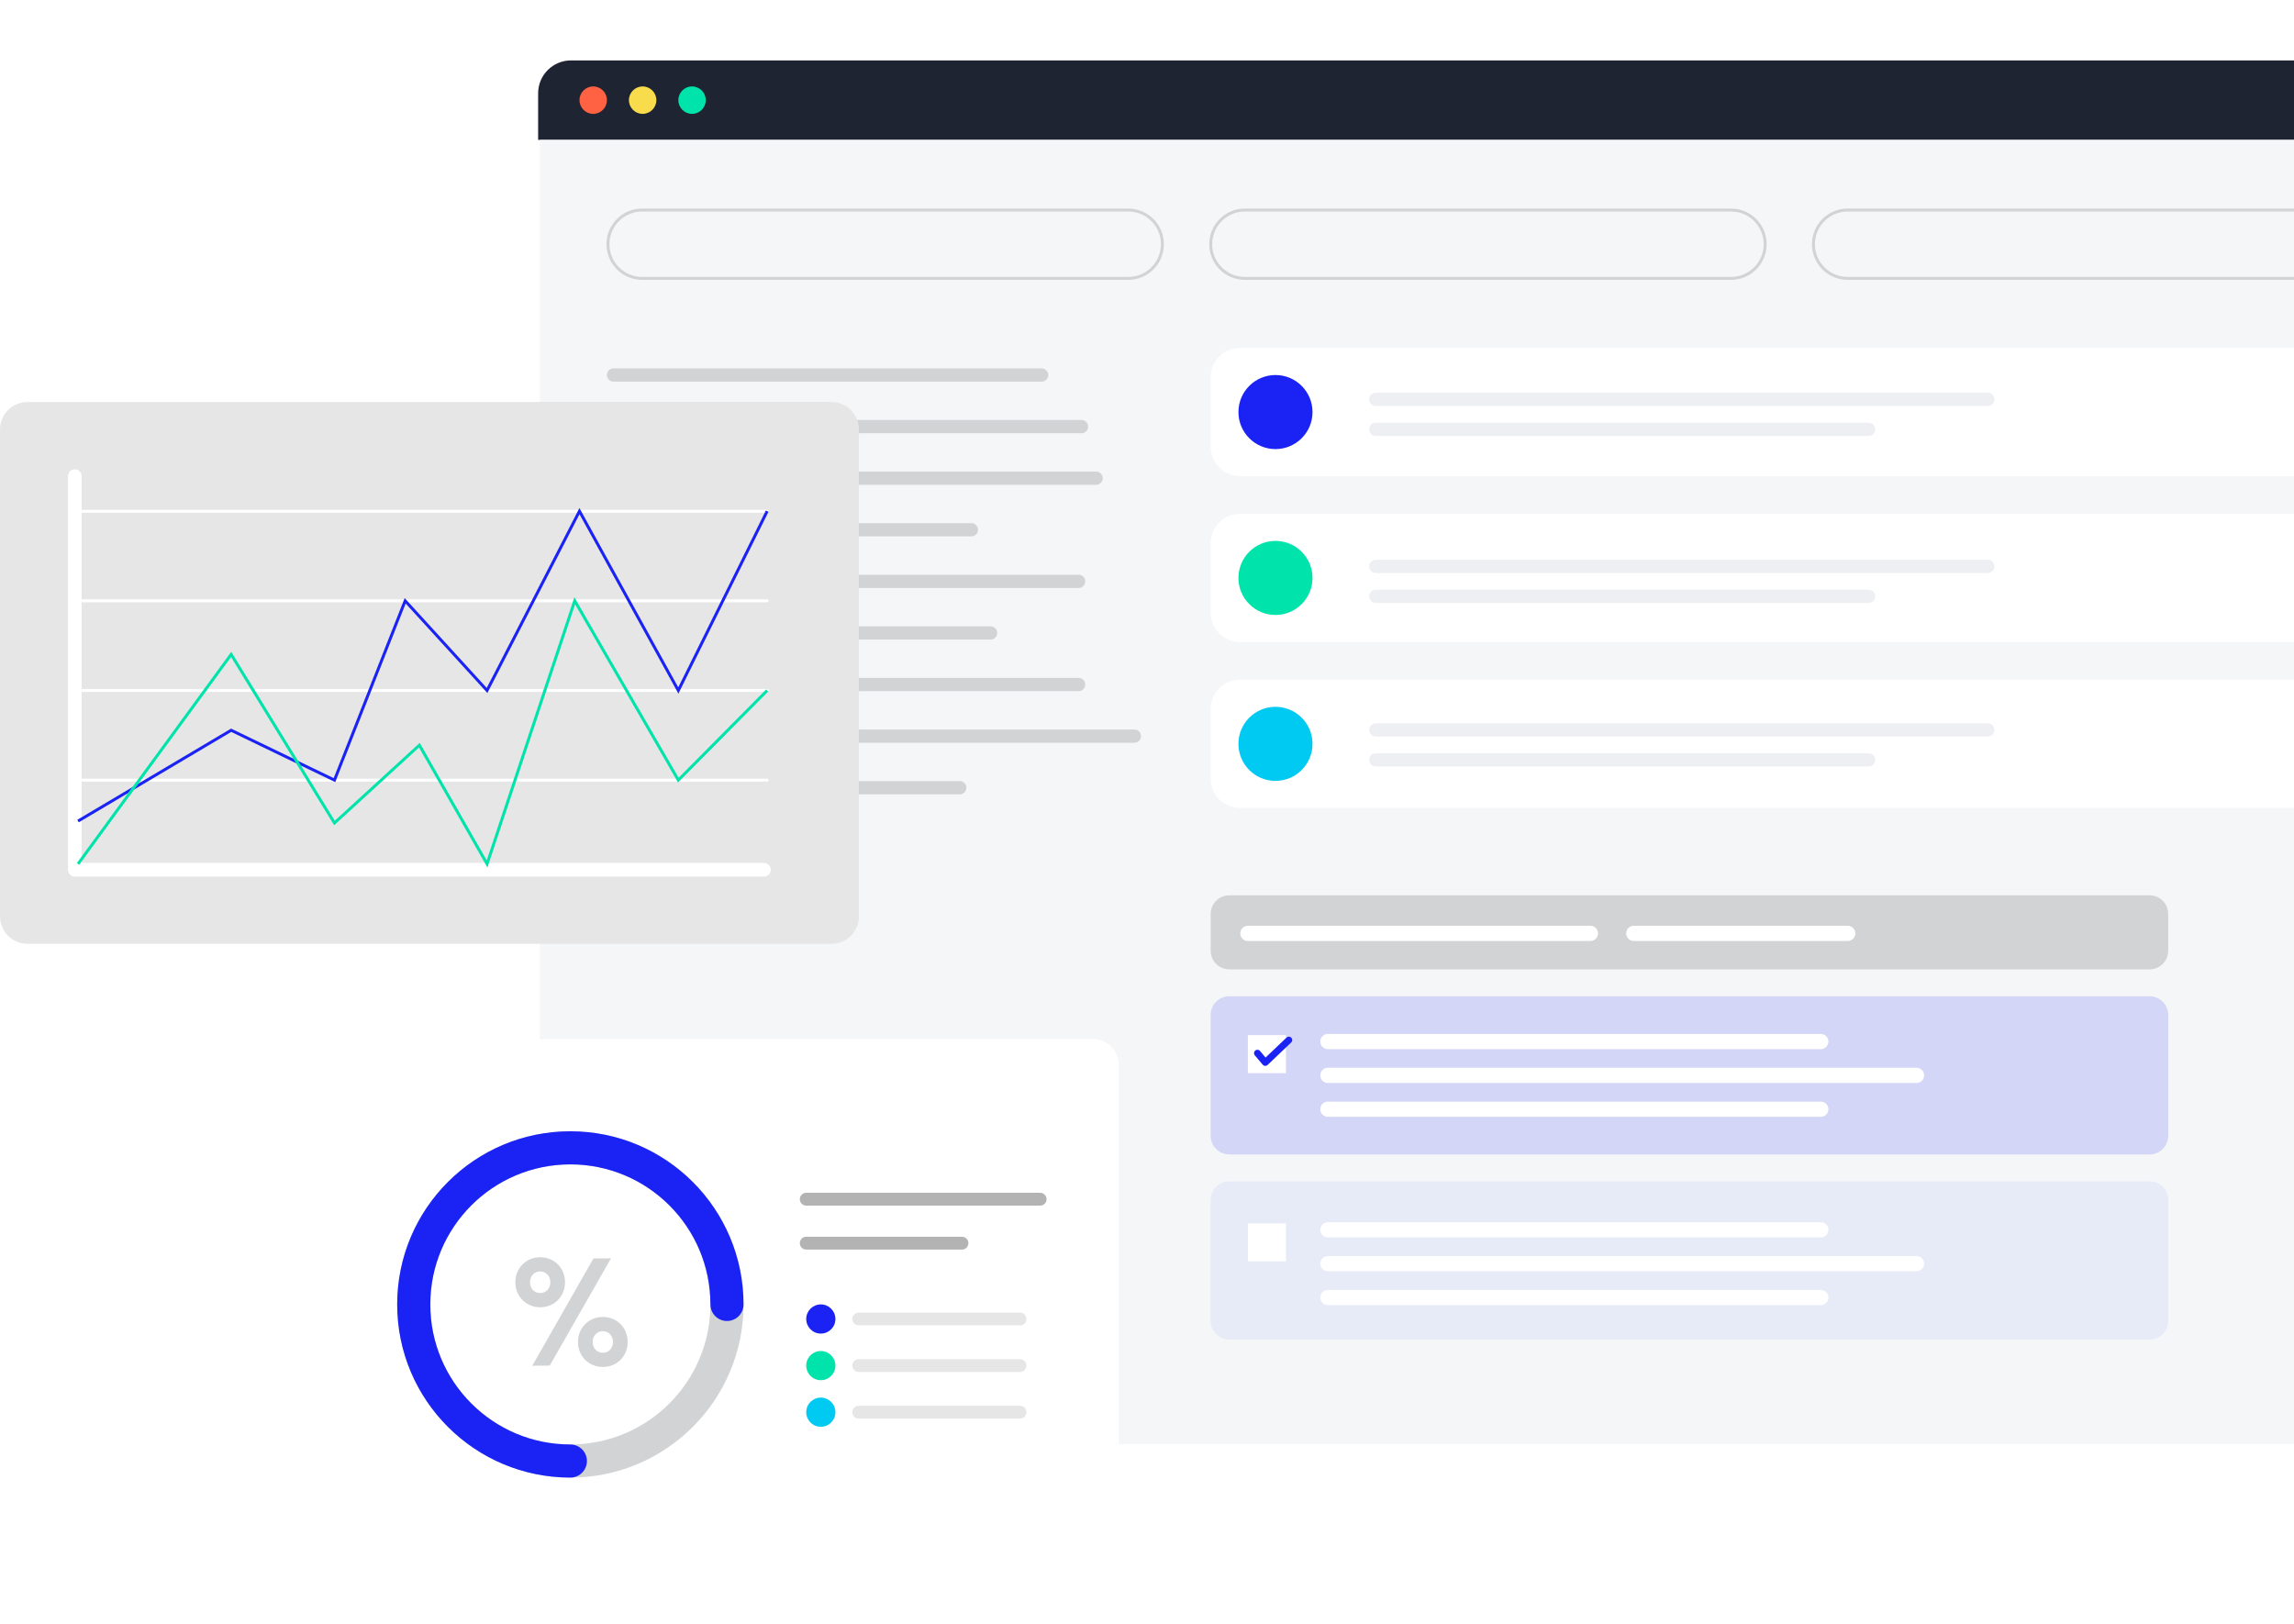 <svg width="781" height="553" viewBox="0 0 781 553" fill="none" xmlns="http://www.w3.org/2000/svg">
<g filter="url(#filter0_d)">
<path d="M828.59 26.76C828.59 20.58 823.58 15.57 817.4 15.57H194.4C188.22 15.57 183.21 20.58 183.21 26.76V42.63H828.59V26.76V26.76Z" fill="#1E2432"/>
<path d="M183.82 42.63V475.49C183.82 481.67 188.83 486.68 195.01 486.68H818.01C824.19 486.68 829.2 481.67 829.2 475.49V42.63H183.82Z" fill="#F4F6F8"/>
<path d="M201.96 33.77C204.539 33.77 206.63 31.679 206.63 29.1C206.63 26.521 204.539 24.43 201.96 24.43C199.381 24.43 197.29 26.521 197.29 29.1C197.29 31.679 199.381 33.77 201.96 33.77Z" fill="#FF6242"/>
<path d="M218.79 33.77C221.369 33.77 223.46 31.679 223.46 29.1C223.46 26.521 221.369 24.43 218.79 24.43C216.211 24.43 214.12 26.521 214.12 29.1C214.12 31.679 216.211 33.77 218.79 33.77Z" fill="#F9DC4B"/>
<path d="M235.61 33.77C238.189 33.77 240.28 31.679 240.28 29.1C240.28 26.521 238.189 24.43 235.61 24.43C233.031 24.43 230.94 26.521 230.94 29.1C230.94 31.679 233.031 33.77 235.61 33.77Z" fill="#00E3AA"/>
<path d="M384.11 89.79H218.62C212.19 89.79 206.98 84.58 206.98 78.15C206.98 71.72 212.19 66.51 218.62 66.51H384.11C390.54 66.51 395.75 71.72 395.75 78.15C395.75 84.58 390.54 89.79 384.11 89.79Z" stroke="#D1D3D4" stroke-miterlimit="10"/>
<path d="M589.32 89.79H423.83C417.4 89.79 412.19 84.58 412.19 78.15C412.19 71.72 417.4 66.51 423.83 66.51H589.32C595.75 66.51 600.96 71.72 600.96 78.15C600.96 84.58 595.75 89.79 589.32 89.79Z" stroke="#D1D3D4" stroke-miterlimit="10"/>
<path d="M794.52 89.79H629.03C622.6 89.79 617.39 84.58 617.39 78.15C617.39 71.72 622.6 66.51 629.03 66.51H794.52C800.95 66.51 806.16 71.72 806.16 78.15C806.16 84.58 800.95 89.79 794.52 89.79Z" stroke="#D1D3D4" stroke-miterlimit="10"/>
<path d="M796.23 157.1H422.12C416.63 157.1 412.18 152.65 412.18 147.16V123.42C412.18 117.93 416.63 113.48 422.12 113.48H796.23C801.72 113.48 806.17 117.93 806.17 123.42V147.16C806.16 152.65 801.72 157.1 796.23 157.1Z" fill="white"/>
<path d="M796.23 213.59H422.12C416.63 213.59 412.18 209.14 412.18 203.65V179.91C412.18 174.42 416.63 169.97 422.12 169.97H796.23C801.72 169.97 806.17 174.42 806.17 179.91V203.65C806.16 209.14 801.72 213.59 796.23 213.59Z" fill="white"/>
<path d="M796.23 270.08H422.12C416.63 270.08 412.18 265.63 412.18 260.14V236.4C412.18 230.91 416.63 226.46 422.12 226.46H796.23C801.72 226.46 806.17 230.91 806.17 236.4V260.14C806.16 265.63 801.72 270.08 796.23 270.08Z" fill="white"/>
<path d="M434.24 147.91C441.204 147.91 446.85 142.264 446.85 135.3C446.85 128.336 441.204 122.69 434.24 122.69C427.276 122.69 421.63 128.336 421.63 135.3C421.63 142.264 427.276 147.91 434.24 147.91Z" fill="#1B23F4"/>
<path d="M434.24 204.39C441.204 204.39 446.85 198.744 446.85 191.78C446.85 184.816 441.204 179.17 434.24 179.17C427.276 179.17 421.63 184.816 421.63 191.78C421.63 198.744 427.276 204.39 434.24 204.39Z" fill="#00E3AA"/>
<path d="M434.24 260.88C441.204 260.88 446.85 255.234 446.85 248.27C446.85 241.306 441.204 235.66 434.24 235.66C427.276 235.66 421.63 241.306 421.63 248.27C421.63 255.234 427.276 260.88 434.24 260.88Z" fill="#00C9F2"/>
<path d="M731.83 325.06H418.52C415.02 325.06 412.18 322.22 412.18 318.72V306.18C412.18 302.68 415.02 299.84 418.52 299.84H731.83C735.33 299.84 738.17 302.68 738.17 306.18V318.72C738.16 322.22 735.33 325.06 731.83 325.06Z" fill="#D1D3D4"/>
<path opacity="0.15" d="M731.83 388.08H418.52C415.02 388.08 412.18 385.24 412.18 381.74V340.56C412.18 337.06 415.02 334.22 418.52 334.22H731.83C735.33 334.22 738.17 337.06 738.17 340.56V381.74C738.16 385.24 735.33 388.08 731.83 388.08Z" fill="#1B23F4"/>
<path opacity="0.06" d="M731.83 451.1H418.52C415.02 451.1 412.18 448.26 412.18 444.76V403.58C412.18 400.08 415.02 397.24 418.52 397.24H731.83C735.33 397.24 738.17 400.08 738.17 403.58V444.76C738.16 448.26 735.33 451.1 731.83 451.1Z" fill="#1B23F4"/>
<path d="M424.85 312.8H541.47" stroke="white" stroke-width="5.181" stroke-miterlimit="10" stroke-linecap="round" stroke-linejoin="round"/>
<path d="M452.09 349.63H619.89" stroke="white" stroke-width="5.181" stroke-miterlimit="10" stroke-linecap="round" stroke-linejoin="round"/>
<path d="M468.38 243.52H676.77" stroke="#EEEFF2" stroke-width="4.501" stroke-miterlimit="10" stroke-linecap="round" stroke-linejoin="round"/>
<path d="M468.38 253.72H636.18" stroke="#EEEFF2" stroke-width="4.501" stroke-miterlimit="10" stroke-linecap="round" stroke-linejoin="round"/>
<path d="M468.38 187.85H676.77" stroke="#EEEFF2" stroke-width="4.501" stroke-miterlimit="10" stroke-linecap="round" stroke-linejoin="round"/>
<path d="M468.38 198.05H636.18" stroke="#EEEFF2" stroke-width="4.501" stroke-miterlimit="10" stroke-linecap="round" stroke-linejoin="round"/>
<path d="M468.38 130.98H676.77" stroke="#EEEFF2" stroke-width="4.501" stroke-miterlimit="10" stroke-linecap="round" stroke-linejoin="round"/>
<path d="M468.38 141.18H636.18" stroke="#EEEFF2" stroke-width="4.501" stroke-miterlimit="10" stroke-linecap="round" stroke-linejoin="round"/>
<path d="M208.87 122.69H354.63" stroke="#D1D3D4" stroke-width="4.501" stroke-miterlimit="10" stroke-linecap="round" stroke-linejoin="round"/>
<path d="M208.87 140.25H368.21" stroke="#D1D3D4" stroke-width="4.501" stroke-miterlimit="10" stroke-linecap="round" stroke-linejoin="round"/>
<path d="M208.87 157.82H373.19" stroke="#D1D3D4" stroke-width="4.501" stroke-miterlimit="10" stroke-linecap="round" stroke-linejoin="round"/>
<path d="M208.87 175.38H330.72" stroke="#D1D3D4" stroke-width="4.501" stroke-miterlimit="10" stroke-linecap="round" stroke-linejoin="round"/>
<path d="M208.87 192.95H367.22" stroke="#D1D3D4" stroke-width="4.501" stroke-miterlimit="10" stroke-linecap="round" stroke-linejoin="round"/>
<path d="M208.87 210.51H337.26" stroke="#D1D3D4" stroke-width="4.501" stroke-miterlimit="10" stroke-linecap="round" stroke-linejoin="round"/>
<path d="M208.87 228.08H367.22" stroke="#D1D3D4" stroke-width="4.501" stroke-miterlimit="10" stroke-linecap="round" stroke-linejoin="round"/>
<path d="M208.87 245.64H386.21" stroke="#D1D3D4" stroke-width="4.501" stroke-miterlimit="10" stroke-linecap="round" stroke-linejoin="round"/>
<path d="M208.87 263.21H326.76" stroke="#D1D3D4" stroke-width="4.501" stroke-miterlimit="10" stroke-linecap="round" stroke-linejoin="round"/>
<path d="M452.09 361.15H652.48" stroke="white" stroke-width="5.181" stroke-miterlimit="10" stroke-linecap="round" stroke-linejoin="round"/>
<path d="M452.09 372.67H619.89" stroke="white" stroke-width="5.181" stroke-miterlimit="10" stroke-linecap="round" stroke-linejoin="round"/>
<path d="M556.24 312.8H629.06" stroke="white" stroke-width="5.181" stroke-miterlimit="10" stroke-linecap="round" stroke-linejoin="round"/>
<path d="M437.8 347.44H424.85V360.39H437.8V347.44Z" fill="white"/>
<path d="M452.09 413.74H619.89" stroke="white" stroke-width="5.181" stroke-miterlimit="10" stroke-linecap="round" stroke-linejoin="round"/>
<path d="M452.09 425.26H652.48" stroke="white" stroke-width="5.181" stroke-miterlimit="10" stroke-linecap="round" stroke-linejoin="round"/>
<path d="M452.09 436.79H619.89" stroke="white" stroke-width="5.181" stroke-miterlimit="10" stroke-linecap="round" stroke-linejoin="round"/>
<path d="M437.8 411.55H424.85V424.5H437.8V411.55Z" fill="white"/>
<path d="M428.09 353.58L430.77 356.76L438.79 349.12" stroke="#1B23F4" stroke-width="2.302" stroke-miterlimit="10" stroke-linecap="round" stroke-linejoin="round"/>
</g>
<g filter="url(#filter1_d)">
<path d="M372.11 527.62H122.68C117.82 527.62 113.88 523.68 113.88 518.82V357.6C113.88 352.74 117.82 348.8 122.68 348.8H372.11C376.97 348.8 380.91 352.74 380.91 357.6V518.82C380.91 523.68 376.97 527.62 372.11 527.62Z" fill="white"/>
<path d="M194.18 492.46C223.628 492.46 247.5 468.588 247.5 439.14C247.5 409.692 223.628 385.82 194.18 385.82C164.732 385.82 140.86 409.692 140.86 439.14C140.86 468.588 164.732 492.46 194.18 492.46Z" stroke="#D1D3D4" stroke-width="11.277" stroke-miterlimit="10" stroke-linecap="round" stroke-linejoin="round"/>
<path d="M247.5 439.14C247.5 409.69 223.63 385.82 194.18 385.82C164.73 385.82 140.86 409.69 140.86 439.14C140.86 468.59 164.73 492.46 194.18 492.46" stroke="#1B23F4" stroke-width="11.277" stroke-miterlimit="10" stroke-linecap="round" stroke-linejoin="round"/>
<path d="M183.902 440.101C188.841 440.101 192.362 436.317 192.362 431.588C192.362 426.859 188.841 423.076 183.902 423.076C179.068 423.076 175.443 426.859 175.443 431.588C175.443 436.317 179.068 440.101 183.902 440.101ZM181.222 460.015L187.16 459.962L208.02 423.444L202.03 423.497L181.222 460.015ZM183.902 435.267C181.905 435.267 180.434 433.69 180.434 431.588C180.434 429.539 181.905 427.91 183.902 427.91C185.951 427.91 187.37 429.539 187.37 431.588C187.37 433.69 185.951 435.267 183.902 435.267ZM205.235 460.435C210.174 460.435 213.695 456.652 213.695 451.923C213.695 447.194 210.174 443.411 205.235 443.411C200.348 443.411 196.775 447.194 196.775 451.923C196.775 456.652 200.348 460.435 205.235 460.435ZM205.235 455.601C203.238 455.601 201.767 454.025 201.767 451.923C201.767 449.874 203.186 448.245 205.235 448.245C207.284 448.245 208.703 449.874 208.703 451.923C208.703 454.025 207.232 455.601 205.235 455.601Z" fill="#D1D3D4"/>
<path d="M274.48 403.31H354.12" stroke="#B3B3B3" stroke-width="4.363" stroke-miterlimit="10" stroke-linecap="round" stroke-linejoin="round"/>
<path d="M274.48 418.28H327.51" stroke="#B3B3B3" stroke-width="4.363" stroke-miterlimit="10" stroke-linecap="round" stroke-linejoin="round"/>
<path d="M292.36 444.1H347.26" stroke="#E6E6E6" stroke-width="4.363" stroke-miterlimit="10" stroke-linecap="round" stroke-linejoin="round"/>
<path d="M292.36 459.97H347.26" stroke="#E6E6E6" stroke-width="4.363" stroke-miterlimit="10" stroke-linecap="round" stroke-linejoin="round"/>
<path d="M292.36 475.83H347.26" stroke="#E6E6E6" stroke-width="4.363" stroke-miterlimit="10" stroke-linecap="round" stroke-linejoin="round"/>
<path d="M279.45 449.07C282.195 449.07 284.42 446.845 284.42 444.1C284.42 441.355 282.195 439.13 279.45 439.13C276.705 439.13 274.48 441.355 274.48 444.1C274.48 446.845 276.705 449.07 279.45 449.07Z" fill="#1B23F4"/>
<path d="M279.45 464.94C282.195 464.94 284.42 462.715 284.42 459.97C284.42 457.225 282.195 455 279.45 455C276.705 455 274.48 457.225 274.48 459.97C274.48 462.715 276.705 464.94 279.45 464.94Z" fill="#00E3AA"/>
<path d="M279.45 480.8C282.195 480.8 284.42 478.575 284.42 475.83C284.42 473.085 282.195 470.86 279.45 470.86C276.705 470.86 274.48 473.085 274.48 475.83C274.48 478.575 276.705 480.8 279.45 480.8Z" fill="#00C9F2"/>
</g>
<g filter="url(#filter2_d)">
<path d="M283.07 316.36H9.36C4.19 316.36 0 312.17 0 307V141.24C0 136.07 4.19 131.88 9.36 131.88H283.07C288.24 131.88 292.43 136.07 292.43 141.24V307C292.43 312.17 288.24 316.36 283.07 316.36Z" fill="#E6E6E6"/>
<path d="M260.09 291.15H25.47V157.1" stroke="white" stroke-width="4.643" stroke-miterlimit="10" stroke-linecap="round" stroke-linejoin="round"/>
<path d="M261.19 260.62H26.57" stroke="white" stroke-miterlimit="10" stroke-linecap="round" stroke-linejoin="round"/>
<path d="M261.19 230.1H26.57" stroke="white" stroke-miterlimit="10" stroke-linecap="round" stroke-linejoin="round"/>
<path d="M261.19 199.57H26.57" stroke="white" stroke-miterlimit="10" stroke-linecap="round" stroke-linejoin="round"/>
<path d="M261.19 169.1H26.57" stroke="white" stroke-miterlimit="10" stroke-linecap="round" stroke-linejoin="round"/>
<path d="M26.57 274.56L78.7 243.64L113.87 260.62L137.94 199.57L165.82 230.1L197.28 169.04L230.94 230.1L261.19 169.04" stroke="#1B23F4" stroke-miterlimit="10"/>
<path d="M26.57 289.15L78.7 217.82L113.87 275.21L142.78 248.73L165.82 289.15L195.67 199.57L230.94 260.62L261.19 230.1" stroke="#00E3AA" stroke-miterlimit="10"/>
</g>
<defs>
<filter id="filter0_d" x="163.21" y="0.57" width="685.99" height="511.11" filterUnits="userSpaceOnUse" color-interpolation-filters="sRGB">
<feFlood flood-opacity="0" result="BackgroundImageFix"/>
<feColorMatrix in="SourceAlpha" type="matrix" values="0 0 0 0 0 0 0 0 0 0 0 0 0 0 0 0 0 0 127 0"/>
<feOffset dy="5"/>
<feGaussianBlur stdDeviation="10"/>
<feColorMatrix type="matrix" values="0 0 0 0 0 0 0 0 0 0 0 0 0 0 0 0 0 0 0.15 0"/>
<feBlend mode="normal" in2="BackgroundImageFix" result="effect1_dropShadow"/>
<feBlend mode="normal" in="SourceGraphic" in2="effect1_dropShadow" result="shape"/>
</filter>
<filter id="filter1_d" x="93.88" y="333.8" width="307.03" height="218.82" filterUnits="userSpaceOnUse" color-interpolation-filters="sRGB">
<feFlood flood-opacity="0" result="BackgroundImageFix"/>
<feColorMatrix in="SourceAlpha" type="matrix" values="0 0 0 0 0 0 0 0 0 0 0 0 0 0 0 0 0 0 127 0"/>
<feOffset dy="5"/>
<feGaussianBlur stdDeviation="10"/>
<feColorMatrix type="matrix" values="0 0 0 0 0 0 0 0 0 0 0 0 0 0 0 0 0 0 0.15 0"/>
<feBlend mode="normal" in2="BackgroundImageFix" result="effect1_dropShadow"/>
<feBlend mode="normal" in="SourceGraphic" in2="effect1_dropShadow" result="shape"/>
</filter>
<filter id="filter2_d" x="-20" y="116.88" width="332.43" height="224.48" filterUnits="userSpaceOnUse" color-interpolation-filters="sRGB">
<feFlood flood-opacity="0" result="BackgroundImageFix"/>
<feColorMatrix in="SourceAlpha" type="matrix" values="0 0 0 0 0 0 0 0 0 0 0 0 0 0 0 0 0 0 127 0"/>
<feOffset dy="5"/>
<feGaussianBlur stdDeviation="10"/>
<feColorMatrix type="matrix" values="0 0 0 0 0 0 0 0 0 0 0 0 0 0 0 0 0 0 0.15 0"/>
<feBlend mode="normal" in2="BackgroundImageFix" result="effect1_dropShadow"/>
<feBlend mode="normal" in="SourceGraphic" in2="effect1_dropShadow" result="shape"/>
</filter>
</defs>
</svg>
